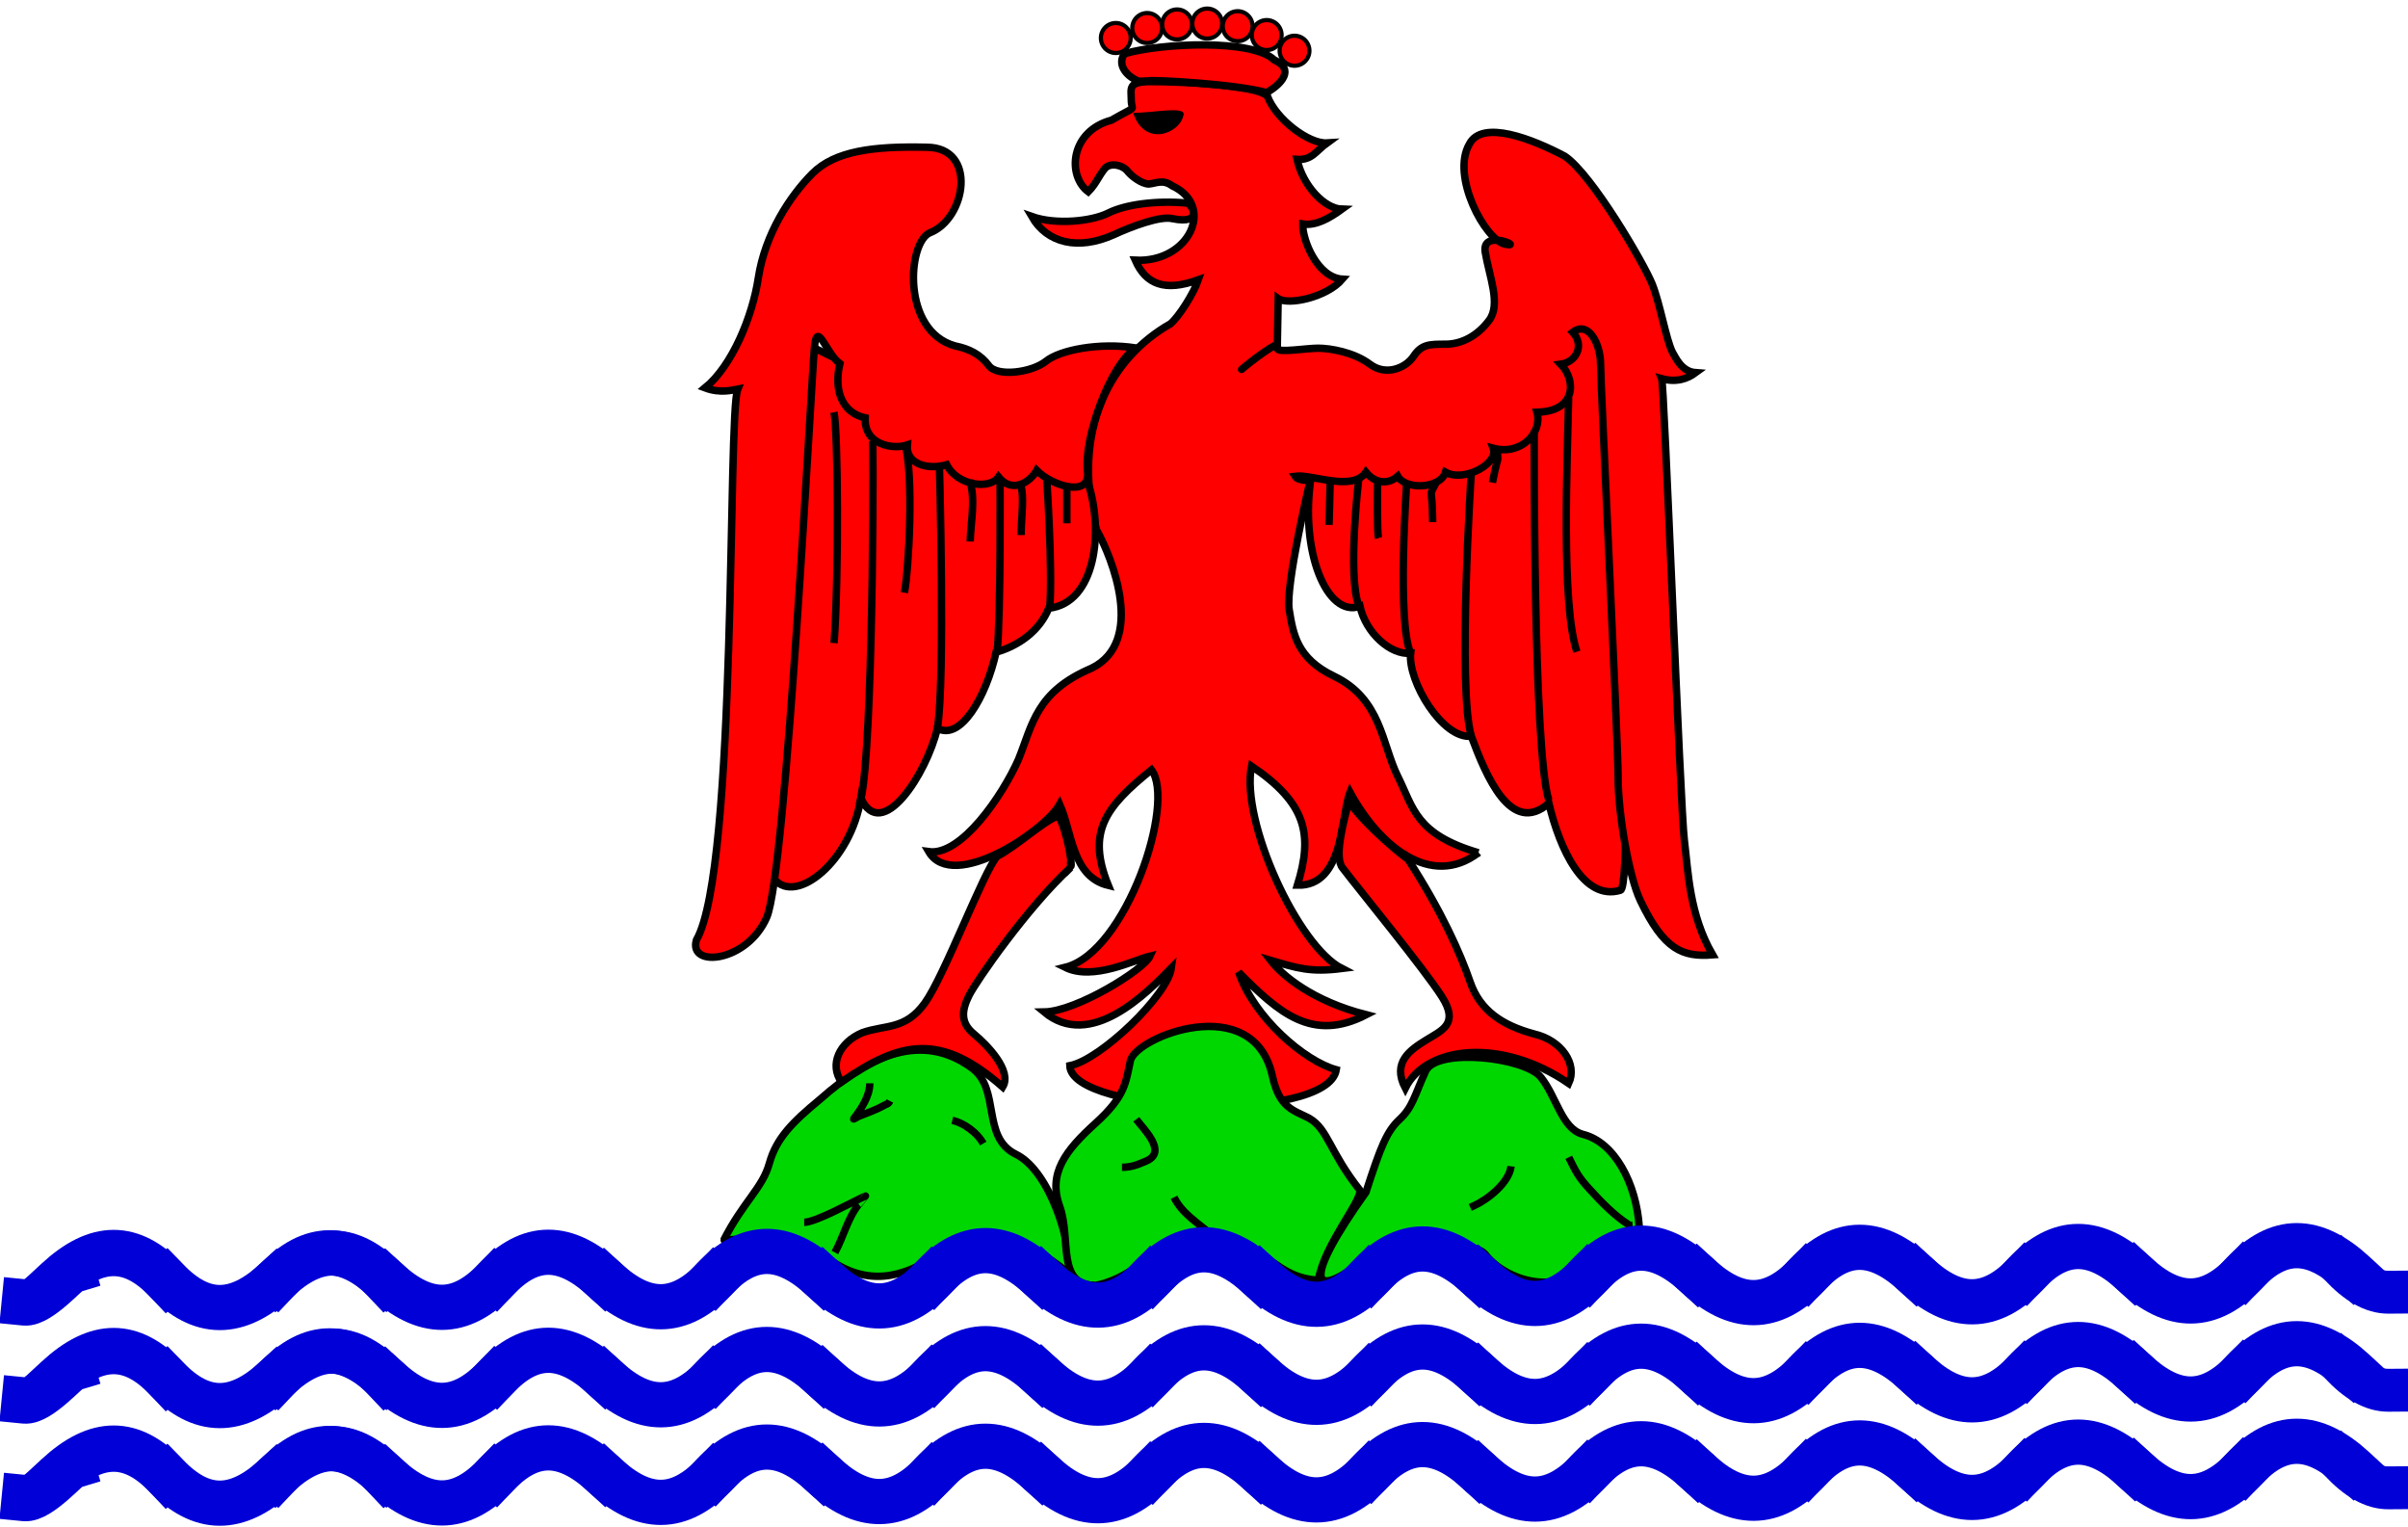 <svg xmlns="http://www.w3.org/2000/svg" height="432.28" width="681.8" version="1.0"><path style="fill:#fff;fill-opacity:1;stroke:none;stroke-width:30;stroke-miterlimit:4;stroke-dasharray:none;stroke-opacity:1" d="M0 0h681.8v432.28H0z"/><path d="M204.892 351.103c5.63-11.04 10.979-14.722 12.95-21.799 1.97-7.078 6.474-11.608 14.356-18.119 14.075-12.457 28.907-19.234 43.07-8.776 8.076 5.962 2.534 19.534 12.387 24.347 9.852 4.813 16.046 26.046 14.92 33.69-12.668-10.475-25.054-14.155-37.44-5.096-9.572 6.511-19.706 8.776-30.403 1.132s-30.121-5.379-29.84-5.379z" style="font-size:12px;fill:#00d700;fill-rule:evenodd;stroke:#000;stroke-width:2.104"/><path d="M371.262 134.808c-3.378 21.234 4.504 40.202 13.794 36.805 1.689 7.644 8.726 13.872 14.356 13.306-.844 7.927 9.009 24.347 17.172 23.498 4.223 11.324 11.26 28.31 21.957 18.968 3.097 13.023 9.853 27.745 20.269 24.63 4.786-1.415-3.378-171.28-2.534-168.45l-85.014 51.244z" style="font-size:12px;fill:red;fill-rule:evenodd;stroke:#000;stroke-width:2.104"/><path d="M418.603 241.395c-17.811-5.262-18.346-12.594-22.85-21.654-4.504-9.06-4.639-21.919-18.017-28.31-10.61-5.07-11.59-12.057-12.716-18.852-1.126-6.794 5.96-36.638 5.96-36.638s-3.366.332-4.3-1.132c4.642-.664 16.288 4.472 20.065-1.133 2.581 3.203 6.358 3.535 9.008 1.133 2.252 4.003 12.125 3.534 13.512-1.133 5.369 2.94 15.173-2.528 13.512-6.795 7.894 2.14 14.047-4.392 12.387-10.191 11.078-.195 11.203-8.991 6.756-13.59 4.31-.594 6.836-5.261 3.378-9.06 4.504-3.396 7.882 3.398 7.882 9.06 0 5.663 4.97 106.85 4.97 117.041 0 10.193 3.061 28.015 6.29 34.774 6.7 14.025 11.988 16.049 20.473 15.385-6.643-11.473-6.892-23.45-8.018-32.509-1.127-9.059-5.77-130.596-6.415-130.573l-.008-.021c4.26 1.153 7.337-.006 9.633-1.703-4.095-.295-5.773-4.508-6.596-5.834-1.797-3.616-3.439-13.546-5.691-19.208-2.252-5.662-17.036-31.067-24.773-36.238-9.007-4.77-23.404-10.53-27.024-3.397-5.26 9.043 4.504 27.178 10.134 28.31 5.63 1.133-6.756-4.53-5.63 2.265 1.126 6.795 4.504 14.722 1.126 19.252-3.378 4.53-7.882 6.794-12.386 6.794s-6.756 0-9.008 3.397c-2.252 3.398-7.882 5.663-12.387 2.265-4.503-3.397-11.26-4.53-14.638-4.53s-11.192 1.34-11.59.138l.262-14.184c2.856 1.975 13.766-.35 18.174-5.497-7.169-.474-11.367-11.225-11.23-15.622 3.8.63 7.785-1.796 11.1-4.194-4.947-.152-11.02-6.56-12.713-14.081 4.254.263 5.359-2.4 8.497-4.668-5.181.328-14.505-6.782-16.876-13.24-3.378-3.398-26.16-4.124-32.917-4.124-6.756 0-5.63 1.865-5.63 5.262 0 3.397 2.252 1.132-5.63 5.662-11.664 3.128-12.59 15.71-6.557 20.252 2.252-2.265 2.892-4.4 4.766-6.657 1.589-1.694 5.115-.9 6.475.977 1.15 1.387 3.893 3.45 5.89 3.5 2.035-.154 3.968-1.452 6.652.516 12.33 5.668 4.846 21.842-10.47 21.047 2.998 6.812 8.309 9.011 17.866 5.545-1.336 3.872-5.436 10.356-7.874 12.448-16.898 9.558-28.281 29.934-20.99 58.28 4.504 7.927 13.94 31.75-1.388 39.235-15.696 6.67-16.697 15.923-20.666 25.783-4.582 10.345-16.26 27.42-25.416 26.139 6.87 11.674 33.036-6.018 37.074-13.419 3.64 8.214 3.491 20.498 13.774 22.98-6.132-15.041-.988-22.083 12.21-32.73 6.96 9.197-7.106 51.633-24.426 55.917 7.974 3.935 19.742-2.205 24.041-3.2-1.673 3.809-20.873 15.697-30.018 15.834 13.149 10.948 29.089-5.35 36.05-12.477-1.001 7.688-20.07 26.02-28.772 27.69.455 13.682 72.92 16.416 75.457 1.145-9.008-2.46-23.277-14.765-27.645-27.597 11.4 11.498 20.871 19.893 36.125 12.022-15.186-3.866-23.804-11.123-27.117-15.419 7.58 2.23 11.21 3.466 20.218 2.333-12.49-6.337-28.717-41.704-25.586-57.303 15.625 10.58 17.407 19.415 12.996 33.718 13.287.341 12.3-19.779 14.893-26.31 8.167 15.089 22.895 27.396 36.362 17.124z" style="font-size:12px;fill:red;fill-rule:evenodd;stroke:#000;stroke-width:2.104"/><path d="M336.125 57.486c-8.758-.8-17.517.4-22.294 2.803-4.777 2.402-14.93 3.403-21.697 1 4.38 7.608 13.138 9.61 23.09 5.206 5.468-2.53 13.337-5.405 16.72-4.605 8.958 1.802 5.575-4.003 4.181-4.404zM307.923 136.224c4.786 14.155 2.252 34.54-10.979 35.955-2.533 6.228-8.163 10.475-14.92 12.457-2.815 12.74-10.134 25.196-16.608 21.516-3.097 13.023-15.764 32.557-21.676 19.817-2.815 17.836-18.298 30.293-24.491 22.932-5.067-5.945 6.193-152.878 6.193-152.878l82.481 40.201z" style="font-size:12px;fill:red;fill-rule:evenodd;stroke:#000;stroke-width:2.104"/><path d="M321.588 98.49c-10.351-1.6-21.458.567-25.439 3.77-3.98 3.203-13.769 4.473-16.157 1.27-2.389-3.203-5.574-4.805-9.555-5.606-15.241-4.198-13.495-29.305-7.166-32.03 10.257-3.955 13.55-24.134-.845-24.208-15.13-.361-26.041 1.035-32.411 7.441-6.37 6.406-13.417 17.133-15.313 29.58-1.667 10.937-7.423 24.863-15.08 31.091 4.408 1.644 7.847.592 9.273.332-2.952 6.956-.031 135.771-11.71 155.952-2.389 8.008 14.332 6.406 19.905-6.406 5.574-12.812 12.74-154.545 13.536-161.752.796-7.206 3.273 2.128 7.166 5-2.019 8.816 1.584 14.187 7.166 15.36-.33 7.683 7.914 9.042 11.943 7.667-.474 5.136 5.292 7.215 11.147 5.605 3.04 6.034 12.282 7.07 14.662 3.486 4.07 4.91 9.137 1.181 10.817-1.885 4.214 4.296 14.842 7.678 14.429.842-1.362-9.93 6.546-30.979 13.632-35.508z" style="font-size:12px;fill:red;fill-rule:evenodd;stroke:#000;stroke-width:2.104"/><path d="M247.118 124.9c.281 16.986-.281 96.257-3.94 103.051M265.416 206.152c2.252-13.306.563-74.74.563-74.74M282.306 184.919c1.126-11.325.845-49.544.845-49.544M297.226 171.896c.844-10.475-.844-36.238-.844-36.238M384.774 171.613c-3.378-8.777 0-36.521 0-36.521M399.412 184.919c-3.94-8.777-1.126-48.129-1.126-48.129M416.584 208.417c-3.941-13.59 0-74.74 0-74.74M438.541 226.535c-4.503-13.872-4.14-104.728-4.14-104.728" style="font-size:12px;fill:red;fill-rule:evenodd;stroke:#000;stroke-width:2.104"/><path d="M246.273 306.655c0 3.642-2.422 7.226-4.53 9.99-.338.444 1.006-.484 1.522-.694 2.307-.94 4.644-1.688 6.898-2.968.945-.537 1.297-.35 1.806-1.326" style="font-size:12px;fill:none;fill-rule:evenodd;stroke:#000;stroke-width:2.104"/><path d="M269.638 317.13c3.525.887 6.935 3.419 8.772 6.566M236.165 182.039c1.388-19.546 1.109-59.965-.038-65.345M444.149 112.573c-.348 17.102-2.184 58.646 2.327 71.909M398.584 243.118c9.717 15.008 14.923 26.875 17.7 34.902 2.776 8.028 9.023 12.216 18.046 14.66 7.865 1.825 12.37 8.569 9.827 14.01-18.685-12.862-40.227-10.823-46.267 1.346-3.818-7.329 1.388-10.819 5.9-13.611 4.511-2.793 9.37-4.538 4.511-12.216-4.858-7.679-23.595-30.517-28.107-36.45-2.618-2.984.307-13.365 1.695-18.95 4.538 6.921 16.695 16.658 16.695 16.31zM303.146 245.561c-12.147 11.169-26.723 32.11-28.805 36.299-2.083 4.188-2.43 7.678 1.388 10.82 3.817 3.14 10.94 10.494 8.169 15.02-17.269-15.196-28.645-13.275-45.65-1.408-3.47-4.887-.695-11.17 5.9-13.961 6.559-2.31 12.146-.699 17.699-8.377 5.553-7.679 16.658-37.346 20.476-41.534 5.9-3.141 12.84-9.773 17.352-11.518 2.43 4.189 4.165 14.659 3.47 14.31v.349zM322.437 23.011c-4.326-1.804-5.994-5.32-3.978-7.832 10.647-3.022 36.05-4.162 42.297 1.771 5.866 2.614 2.226 6.802-2.134 9.27-8.676-2.443-32.224-3.686-33.265-3.337l-2.92.128z" style="font-size:12px;fill:red;fill-rule:evenodd;stroke:#000;stroke-width:2.104"/><path d="M152.702 15.379a2.233 2.233 0 1 1-4.467 0 2.233 2.233 0 1 1 4.467 0z" style="fill:red;fill-opacity:1;fill-rule:evenodd;stroke:#000;stroke-width:.625;stroke-linecap:butt;stroke-linejoin:miter;stroke-dasharray:none;stroke-opacity:1" transform="matrix(1.888 0 0 1.899 31.84 -18.446)"/><path d="M152.702 15.379a2.233 2.233 0 1 1-4.467 0 2.233 2.233 0 1 1 4.467 0z" style="fill:red;fill-opacity:1;fill-rule:evenodd;stroke:#000;stroke-width:.625;stroke-linecap:butt;stroke-linejoin:miter;stroke-dasharray:none;stroke-opacity:1" transform="matrix(1.888 0 0 1.899 82.449 -14.841)"/><path d="M152.702 15.379a2.233 2.233 0 1 1-4.467 0 2.233 2.233 0 1 1 4.467 0z" style="fill:red;fill-opacity:1;fill-rule:evenodd;stroke:#000;stroke-width:.625;stroke-linecap:butt;stroke-linejoin:miter;stroke-dasharray:none;stroke-opacity:1" transform="matrix(1.888 0 0 1.899 74.571 -19.274)"/><path d="M152.702 15.379a2.233 2.233 0 1 1-4.467 0 2.233 2.233 0 1 1 4.467 0z" style="fill:red;fill-opacity:1;fill-rule:evenodd;stroke:#000;stroke-width:.625;stroke-linecap:butt;stroke-linejoin:miter;stroke-dasharray:none;stroke-opacity:1" transform="matrix(1.888 0 0 1.899 66.346 -21.787)"/><path d="M152.702 15.379a2.233 2.233 0 1 1-4.467 0 2.233 2.233 0 1 1 4.467 0z" style="fill:red;fill-opacity:1;fill-rule:evenodd;stroke:#000;stroke-width:.625;stroke-linecap:butt;stroke-linejoin:miter;stroke-dasharray:none;stroke-opacity:1" transform="matrix(1.888 0 0 1.899 57.73 -22.53)"/><path d="M152.702 15.379a2.233 2.233 0 1 1-4.467 0 2.233 2.233 0 1 1 4.467 0z" style="fill:red;fill-opacity:1;fill-rule:evenodd;stroke:#000;stroke-width:.625;stroke-linecap:butt;stroke-linejoin:miter;stroke-dasharray:none;stroke-opacity:1" transform="matrix(1.888 0 0 1.899 49.193 -22.282)"/><path d="M152.702 15.379a2.233 2.233 0 1 1-4.467 0 2.233 2.233 0 1 1 4.467 0z" style="fill:red;fill-opacity:1;fill-rule:evenodd;stroke:#000;stroke-width:.625;stroke-linecap:butt;stroke-linejoin:miter;stroke-dasharray:none;stroke-opacity:1" transform="matrix(1.888 0 0 1.899 40.725 -21.274)"/><path d="M320.845 31.958c3.124 9.773 13.188 5.933 14.23.698 1.04-2.792-8.677-.698-14.23-.698z" style="fill:#000;fill-opacity:1;fill-rule:evenodd;stroke:none;stroke-width:1pt;stroke-linecap:butt;stroke-linejoin:miter;stroke-opacity:1"/><path d="M323.687 357.049c5.912-7.078 23.647-9.91 31.529-3.681 7.882 6.228 11.26 8.493 18.016 9.06 1.97-10.476 12.105-22.083 11.824-25.48-8.727-11.041-9.009-17.27-14.357-20.384-4.3-2.276-8.427-2.737-10.416-11.89-5.33-24.537-39.129-11.042-40.255-4.247-1.321 6.111-1.408 9.909-9.853 17.553s-13.512 14.155-10.134 23.498c3.378 9.342-1.126 22.648 10.416 22.365 7.882-1.698 13.23-6.794 13.23-6.794z" style="font-size:12px;fill:#00d700;fill-rule:evenodd;stroke:#000;stroke-width:2.104"/><path d="M464.159 347.423c-.845-12.457-7.026-24.144-16.047-26.33-5.932-1.675-7.319-10.474-11.822-16.137-4.505-5.662-29.558-8.493-32.655-1.698-3.097 6.794-3.66 10.192-7.32 13.59-3.659 3.397-5.348 7.643-9.57 20.666-18.017 25.197-15.887 31.379 0 18.685 4.663-3.726 29.276-6.228 33.78-1.132 5.912 7.644 20.268 11.324 26.462 3.68 3.941-3.68 12.105-6.795 17.172-11.324z" style="font-size:12px;fill:#00d700;fill-rule:evenodd;stroke:#000;stroke-width:2.104"/><path d="M427.844 330.153c-.555 4.64-6.565 9.393-10.535 11.178-.34.154-.687.294-1.03.441M444.172 327.605c1.961 3.945 2.636 5.483 5.833 8.962 3.33 3.624 7.001 7.503 11.142 10.114.4.252.637.21 1.107.173M321.717 316.847c2.14 2.87 8.885 9.236 2.832 11.808-2.448 1.04-4.176 1.773-6.88 1.781M332.414 338.93c2.255 4.535 6.466 7.032 10.167 10.207M227.694 346.007c3.333 0 13.878-5.899 17.357-7.445.007-.003-.47.588-1.734 2.143-3.374 4.154-4.403 9.274-6.925 13.849" style="font-size:12px;fill:none;fill-rule:evenodd;stroke:#000;stroke-width:2.104"/><g style="stroke:#0000d7;stroke-opacity:1"><g style="font-size:12px;stroke:#0000d7;stroke-width:7.75;stroke-linecap:square;stroke-opacity:1"><path d="M36.471 198.048c5.742-6.328 11.445-6.289 17.93-.039" style="font-size:12px;fill:none;fill-rule:evenodd;stroke:#0000d7;stroke-width:7.75;stroke-linecap:square;stroke-linejoin:miter;stroke-dasharray:none;stroke-opacity:1" transform="matrix(1.724 0 0 1.651 15.461 63.248)"/><path d="M72.428 197.927c-5.781 6.25-11.562 6.328-18.047.078" style="font-size:12px;fill:none;fill-rule:evenodd;stroke:#0000d7;stroke-width:7.75;stroke-linecap:square;stroke-linejoin:miter;stroke-dasharray:none;stroke-opacity:1" transform="matrix(1.724 0 0 1.651 15.461 63.248)"/></g><g style="font-size:12px;stroke:#0000d7;stroke-width:7.75;stroke-linecap:square;stroke-opacity:1"><path d="M36.471 198.048c5.742-6.328 11.445-6.289 17.93-.039" style="font-size:12px;fill:none;fill-rule:evenodd;stroke:#0000d7;stroke-width:7.75;stroke-linecap:square;stroke-linejoin:miter;stroke-dasharray:none;stroke-opacity:1" transform="matrix(1.724 0 0 1.651 77.41 63.083)"/><path d="M72.428 197.927c-5.781 6.25-11.562 6.328-18.047.078" style="font-size:12px;fill:none;fill-rule:evenodd;stroke:#0000d7;stroke-width:7.75;stroke-linecap:square;stroke-linejoin:miter;stroke-dasharray:none;stroke-opacity:1" transform="matrix(1.724 0 0 1.651 77.41 63.083)"/></g><g style="font-size:12px;stroke:#0000d7;stroke-width:7.75;stroke-linecap:square;stroke-opacity:1"><path d="M36.471 198.048c5.742-6.328 11.445-6.289 17.93-.039" style="font-size:12px;fill:none;fill-rule:evenodd;stroke:#0000d7;stroke-width:7.75;stroke-linecap:square;stroke-linejoin:miter;stroke-dasharray:none;stroke-opacity:1" transform="matrix(1.724 0 0 1.651 139.29 62.85)"/><path d="M72.428 197.927c-5.781 6.25-11.562 6.328-18.047.078" style="font-size:12px;fill:none;fill-rule:evenodd;stroke:#0000d7;stroke-width:7.75;stroke-linecap:square;stroke-linejoin:miter;stroke-dasharray:none;stroke-opacity:1" transform="matrix(1.724 0 0 1.651 139.29 62.85)"/></g><g style="font-size:12px;stroke:#0000d7;stroke-width:7.75;stroke-linecap:square;stroke-opacity:1"><path d="M36.471 198.048c5.742-6.328 11.445-6.289 17.93-.039" style="font-size:12px;fill:none;fill-rule:evenodd;stroke:#0000d7;stroke-width:7.75;stroke-linecap:square;stroke-linejoin:miter;stroke-dasharray:none;stroke-opacity:1" transform="matrix(1.724 0 0 1.651 201.173 62.617)"/><path d="M72.428 197.927c-5.781 6.25-11.562 6.328-18.047.078" style="font-size:12px;fill:none;fill-rule:evenodd;stroke:#0000d7;stroke-width:7.75;stroke-linecap:square;stroke-linejoin:miter;stroke-dasharray:none;stroke-opacity:1" transform="matrix(1.724 0 0 1.651 201.173 62.617)"/></g><g style="font-size:12px;stroke:#0000d7;stroke-width:7.75;stroke-linecap:square;stroke-opacity:1"><path d="M36.471 198.048c5.742-6.328 11.445-6.289 17.93-.039" style="font-size:12px;fill:none;fill-rule:evenodd;stroke:#0000d7;stroke-width:7.75;stroke-linecap:square;stroke-linejoin:miter;stroke-dasharray:none;stroke-opacity:1" transform="matrix(1.724 0 0 1.651 263.054 62.384)"/><path d="M72.428 197.927c-5.781 6.25-11.562 6.328-18.047.078" style="font-size:12px;fill:none;fill-rule:evenodd;stroke:#0000d7;stroke-width:7.75;stroke-linecap:square;stroke-linejoin:miter;stroke-dasharray:none;stroke-opacity:1" transform="matrix(1.724 0 0 1.651 263.054 62.384)"/></g><g style="font-size:12px;stroke:#0000d7;stroke-width:7.75;stroke-linecap:square;stroke-opacity:1"><path d="M36.471 198.048c5.742-6.328 11.445-6.289 17.93-.039" style="font-size:12px;fill:none;fill-rule:evenodd;stroke:#0000d7;stroke-width:7.75;stroke-linecap:square;stroke-linejoin:miter;stroke-dasharray:none;stroke-opacity:1" transform="matrix(1.724 0 0 1.651 324.936 62.15)"/><path d="M72.428 197.927c-5.781 6.25-11.562 6.328-18.047.078" style="font-size:12px;fill:none;fill-rule:evenodd;stroke:#0000d7;stroke-width:7.75;stroke-linecap:square;stroke-linejoin:miter;stroke-dasharray:none;stroke-opacity:1" transform="matrix(1.724 0 0 1.651 324.936 62.15)"/></g><g style="font-size:12px;stroke:#0000d7;stroke-width:7.75;stroke-linecap:square;stroke-opacity:1"><path d="M36.471 198.048c5.742-6.328 11.445-6.289 17.93-.039" style="font-size:12px;fill:none;fill-rule:evenodd;stroke:#0000d7;stroke-width:7.75;stroke-linecap:square;stroke-linejoin:miter;stroke-dasharray:none;stroke-opacity:1" transform="matrix(1.724 0 0 1.651 386.818 61.918)"/><path d="M72.428 197.927c-5.781 6.25-11.562 6.328-18.047.078" style="font-size:12px;fill:none;fill-rule:evenodd;stroke:#0000d7;stroke-width:7.75;stroke-linecap:square;stroke-linejoin:miter;stroke-dasharray:none;stroke-opacity:1" transform="matrix(1.724 0 0 1.651 386.818 61.918)"/></g><g style="font-size:12px;stroke:#0000d7;stroke-width:7.75;stroke-linecap:square;stroke-opacity:1"><path d="M36.471 198.048c5.742-6.328 11.445-6.289 17.93-.039" style="font-size:12px;fill:none;fill-rule:evenodd;stroke:#0000d7;stroke-width:7.75;stroke-linecap:square;stroke-linejoin:miter;stroke-dasharray:none;stroke-opacity:1" transform="matrix(1.724 0 0 1.651 448.7 61.685)"/><path d="M72.428 197.927c-5.781 6.25-11.562 6.328-18.047.078" style="font-size:12px;fill:none;fill-rule:evenodd;stroke:#0000d7;stroke-width:7.75;stroke-linecap:square;stroke-linejoin:miter;stroke-dasharray:none;stroke-opacity:1" transform="matrix(1.724 0 0 1.651 448.7 61.685)"/></g><g style="font-size:12px;stroke:#0000d7;stroke-width:7.75;stroke-linecap:square;stroke-opacity:1"><path d="M36.471 198.048c5.742-6.328 11.445-6.289 17.93-.039" style="font-size:12px;fill:none;fill-rule:evenodd;stroke:#0000d7;stroke-width:7.75;stroke-linecap:square;stroke-linejoin:miter;stroke-dasharray:none;stroke-opacity:1" transform="matrix(1.724 0 0 1.651 510.581 61.451)"/><path d="M72.428 197.927c-5.781 6.25-11.562 6.328-18.047.078" style="font-size:12px;fill:none;fill-rule:evenodd;stroke:#0000d7;stroke-width:7.75;stroke-linecap:square;stroke-linejoin:miter;stroke-dasharray:none;stroke-opacity:1" transform="matrix(1.724 0 0 1.651 510.581 61.451)"/></g><path d="M36.471 198.048c5.742-6.328 11.445-6.289 17.93-.039" style="font-size:12px;fill:none;fill-rule:evenodd;stroke:#0000d7;stroke-width:7.75;stroke-linecap:square;stroke-opacity:1" transform="matrix(1.724 0 0 1.651 572.463 61.218)"/><path d="M322.099 199.426c-2.098.015-4.257-1.192-6.54-3.638" style="font-size:12px;fill:none;fill-rule:evenodd;stroke:#0000d7;stroke-width:5.753;stroke-linecap:square;stroke-opacity:1" transform="matrix(2.098 0 0 2.11 .52 -27.236)"/><g style="font-size:12px;stroke:#0000d7;stroke-width:7.747;stroke-linecap:square;stroke-dasharray:none;stroke-opacity:1"><path d="M36.471 198.048c5.742-6.328 11.445-6.289 17.93-.039" style="font-size:12px;fill:none;fill-rule:evenodd;stroke:#0000d7;stroke-width:7.747;stroke-linecap:square;stroke-linejoin:miter;stroke-dasharray:none;stroke-opacity:1" transform="matrix(-1.724 0 0 1.651 171.916 63.31)"/><path d="M72.428 197.927c-5.781 6.25-11.562 6.328-18.047.078" style="font-size:12px;fill:none;fill-rule:evenodd;stroke:#0000d7;stroke-width:7.747;stroke-linecap:square;stroke-linejoin:miter;stroke-dasharray:none;stroke-opacity:1" transform="matrix(-1.724 0 0 1.651 171.916 63.31)"/></g><path d="M22.234 197.874c-4.72-4.952-9.406-4.922-14.736-.03" style="font-size:12px;fill:none;fill-rule:evenodd;stroke:#0000d7;stroke-width:6.213;stroke-linecap:square;stroke-dasharray:none;stroke-opacity:1" transform="matrix(2.098 0 0 2.11 .52 -27.236)"/><path d="M3.078 200.8c1.989.196 5.773-4.152 6.358-4.328" style="font-size:12px;fill:none;fill-rule:evenodd;stroke:#0000d7;stroke-width:6.213;stroke-linecap:square;stroke-dasharray:none;stroke-opacity:1" transform="matrix(2.098 0 0 2.11 .52 -27.236)"/></g><g style="stroke:#0000d7;stroke-opacity:1"><g style="font-size:12px;stroke:#0000d7;stroke-width:7.75;stroke-linecap:square;stroke-opacity:1"><path d="M36.471 198.048c5.742-6.328 11.445-6.289 17.93-.039" style="font-size:12px;fill:none;fill-rule:evenodd;stroke:#0000d7;stroke-width:7.75;stroke-linecap:square;stroke-linejoin:miter;stroke-dasharray:none;stroke-opacity:1" transform="matrix(1.724 0 0 1.651 15.461 90.87)"/><path d="M72.428 197.927c-5.781 6.25-11.562 6.328-18.047.078" style="font-size:12px;fill:none;fill-rule:evenodd;stroke:#0000d7;stroke-width:7.75;stroke-linecap:square;stroke-linejoin:miter;stroke-dasharray:none;stroke-opacity:1" transform="matrix(1.724 0 0 1.651 15.461 90.87)"/></g><g style="font-size:12px;stroke:#0000d7;stroke-width:7.75;stroke-linecap:square;stroke-opacity:1"><path d="M36.471 198.048c5.742-6.328 11.445-6.289 17.93-.039" style="font-size:12px;fill:none;fill-rule:evenodd;stroke:#0000d7;stroke-width:7.75;stroke-linecap:square;stroke-linejoin:miter;stroke-dasharray:none;stroke-opacity:1" transform="matrix(1.724 0 0 1.651 77.41 90.706)"/><path d="M72.428 197.927c-5.781 6.25-11.562 6.328-18.047.078" style="font-size:12px;fill:none;fill-rule:evenodd;stroke:#0000d7;stroke-width:7.75;stroke-linecap:square;stroke-linejoin:miter;stroke-dasharray:none;stroke-opacity:1" transform="matrix(1.724 0 0 1.651 77.41 90.706)"/></g><g style="font-size:12px;stroke:#0000d7;stroke-width:7.75;stroke-linecap:square;stroke-opacity:1"><path d="M36.471 198.048c5.742-6.328 11.445-6.289 17.93-.039" style="font-size:12px;fill:none;fill-rule:evenodd;stroke:#0000d7;stroke-width:7.75;stroke-linecap:square;stroke-linejoin:miter;stroke-dasharray:none;stroke-opacity:1" transform="matrix(1.724 0 0 1.651 139.29 90.473)"/><path d="M72.428 197.927c-5.781 6.25-11.562 6.328-18.047.078" style="font-size:12px;fill:none;fill-rule:evenodd;stroke:#0000d7;stroke-width:7.75;stroke-linecap:square;stroke-linejoin:miter;stroke-dasharray:none;stroke-opacity:1" transform="matrix(1.724 0 0 1.651 139.29 90.473)"/></g><g style="font-size:12px;stroke:#0000d7;stroke-width:7.75;stroke-linecap:square;stroke-opacity:1"><path d="M36.471 198.048c5.742-6.328 11.445-6.289 17.93-.039" style="font-size:12px;fill:none;fill-rule:evenodd;stroke:#0000d7;stroke-width:7.75;stroke-linecap:square;stroke-linejoin:miter;stroke-dasharray:none;stroke-opacity:1" transform="matrix(1.724 0 0 1.651 201.173 90.24)"/><path d="M72.428 197.927c-5.781 6.25-11.562 6.328-18.047.078" style="font-size:12px;fill:none;fill-rule:evenodd;stroke:#0000d7;stroke-width:7.75;stroke-linecap:square;stroke-linejoin:miter;stroke-dasharray:none;stroke-opacity:1" transform="matrix(1.724 0 0 1.651 201.173 90.24)"/></g><g style="font-size:12px;stroke:#0000d7;stroke-width:7.75;stroke-linecap:square;stroke-opacity:1"><path d="M36.471 198.048c5.742-6.328 11.445-6.289 17.93-.039" style="font-size:12px;fill:none;fill-rule:evenodd;stroke:#0000d7;stroke-width:7.75;stroke-linecap:square;stroke-linejoin:miter;stroke-dasharray:none;stroke-opacity:1" transform="matrix(1.724 0 0 1.651 263.054 90.007)"/><path d="M72.428 197.927c-5.781 6.25-11.562 6.328-18.047.078" style="font-size:12px;fill:none;fill-rule:evenodd;stroke:#0000d7;stroke-width:7.75;stroke-linecap:square;stroke-linejoin:miter;stroke-dasharray:none;stroke-opacity:1" transform="matrix(1.724 0 0 1.651 263.054 90.007)"/></g><g style="font-size:12px;stroke:#0000d7;stroke-width:7.75;stroke-linecap:square;stroke-opacity:1"><path d="M36.471 198.048c5.742-6.328 11.445-6.289 17.93-.039" style="font-size:12px;fill:none;fill-rule:evenodd;stroke:#0000d7;stroke-width:7.75;stroke-linecap:square;stroke-linejoin:miter;stroke-dasharray:none;stroke-opacity:1" transform="matrix(1.724 0 0 1.651 324.936 89.773)"/><path d="M72.428 197.927c-5.781 6.25-11.562 6.328-18.047.078" style="font-size:12px;fill:none;fill-rule:evenodd;stroke:#0000d7;stroke-width:7.75;stroke-linecap:square;stroke-linejoin:miter;stroke-dasharray:none;stroke-opacity:1" transform="matrix(1.724 0 0 1.651 324.936 89.773)"/></g><g style="font-size:12px;stroke:#0000d7;stroke-width:7.75;stroke-linecap:square;stroke-opacity:1"><path d="M36.471 198.048c5.742-6.328 11.445-6.289 17.93-.039" style="font-size:12px;fill:none;fill-rule:evenodd;stroke:#0000d7;stroke-width:7.75;stroke-linecap:square;stroke-linejoin:miter;stroke-dasharray:none;stroke-opacity:1" transform="matrix(1.724 0 0 1.651 386.818 89.54)"/><path d="M72.428 197.927c-5.781 6.25-11.562 6.328-18.047.078" style="font-size:12px;fill:none;fill-rule:evenodd;stroke:#0000d7;stroke-width:7.75;stroke-linecap:square;stroke-linejoin:miter;stroke-dasharray:none;stroke-opacity:1" transform="matrix(1.724 0 0 1.651 386.818 89.54)"/></g><g style="font-size:12px;stroke:#0000d7;stroke-width:7.75;stroke-linecap:square;stroke-opacity:1"><path d="M36.471 198.048c5.742-6.328 11.445-6.289 17.93-.039" style="font-size:12px;fill:none;fill-rule:evenodd;stroke:#0000d7;stroke-width:7.75;stroke-linecap:square;stroke-linejoin:miter;stroke-dasharray:none;stroke-opacity:1" transform="matrix(1.724 0 0 1.651 448.7 89.307)"/><path d="M72.428 197.927c-5.781 6.25-11.562 6.328-18.047.078" style="font-size:12px;fill:none;fill-rule:evenodd;stroke:#0000d7;stroke-width:7.75;stroke-linecap:square;stroke-linejoin:miter;stroke-dasharray:none;stroke-opacity:1" transform="matrix(1.724 0 0 1.651 448.7 89.307)"/></g><g style="font-size:12px;stroke:#0000d7;stroke-width:7.75;stroke-linecap:square;stroke-opacity:1"><path d="M36.471 198.048c5.742-6.328 11.445-6.289 17.93-.039" style="font-size:12px;fill:none;fill-rule:evenodd;stroke:#0000d7;stroke-width:7.75;stroke-linecap:square;stroke-linejoin:miter;stroke-dasharray:none;stroke-opacity:1" transform="matrix(1.724 0 0 1.651 510.581 89.074)"/><path d="M72.428 197.927c-5.781 6.25-11.562 6.328-18.047.078" style="font-size:12px;fill:none;fill-rule:evenodd;stroke:#0000d7;stroke-width:7.75;stroke-linecap:square;stroke-linejoin:miter;stroke-dasharray:none;stroke-opacity:1" transform="matrix(1.724 0 0 1.651 510.581 89.074)"/></g><path d="M36.471 198.048c5.742-6.328 11.445-6.289 17.93-.039" style="font-size:12px;fill:none;fill-rule:evenodd;stroke:#0000d7;stroke-width:7.75;stroke-linecap:square;stroke-opacity:1" transform="matrix(1.724 0 0 1.651 572.463 88.84)"/><path d="M322.099 199.426c-2.098.015-4.257-1.192-6.54-3.638" style="font-size:12px;fill:none;fill-rule:evenodd;stroke:#0000d7;stroke-width:5.753;stroke-linecap:square;stroke-opacity:1" transform="matrix(2.098 0 0 2.11 .52 .386)"/><g style="font-size:12px;stroke:#0000d7;stroke-width:7.747;stroke-linecap:square;stroke-dasharray:none;stroke-opacity:1"><path d="M36.471 198.048c5.742-6.328 11.445-6.289 17.93-.039" style="font-size:12px;fill:none;fill-rule:evenodd;stroke:#0000d7;stroke-width:7.747;stroke-linecap:square;stroke-linejoin:miter;stroke-dasharray:none;stroke-opacity:1" transform="matrix(-1.724 0 0 1.651 171.916 90.932)"/><path d="M72.428 197.927c-5.781 6.25-11.562 6.328-18.047.078" style="font-size:12px;fill:none;fill-rule:evenodd;stroke:#0000d7;stroke-width:7.747;stroke-linecap:square;stroke-linejoin:miter;stroke-dasharray:none;stroke-opacity:1" transform="matrix(-1.724 0 0 1.651 171.916 90.932)"/></g><path d="M22.234 197.874c-4.72-4.952-9.406-4.922-14.736-.03" style="font-size:12px;fill:none;fill-rule:evenodd;stroke:#0000d7;stroke-width:6.213;stroke-linecap:square;stroke-dasharray:none;stroke-opacity:1" transform="matrix(2.098 0 0 2.11 .52 .386)"/><path d="M3.078 200.8c1.989.196 5.773-4.152 6.358-4.328" style="font-size:12px;fill:none;fill-rule:evenodd;stroke:#0000d7;stroke-width:6.213;stroke-linecap:square;stroke-dasharray:none;stroke-opacity:1" transform="matrix(2.098 0 0 2.11 .52 .386)"/></g><g style="stroke:#0000d7;stroke-opacity:1"><g style="font-size:12px;stroke:#0000d7;stroke-width:7.75;stroke-linecap:square;stroke-opacity:1"><path d="M36.471 198.048c5.742-6.328 11.445-6.289 17.93-.039" style="font-size:12px;fill:none;fill-rule:evenodd;stroke:#0000d7;stroke-width:7.75;stroke-linecap:square;stroke-linejoin:miter;stroke-dasharray:none;stroke-opacity:1" transform="matrix(1.724 0 0 1.651 15.461 35.492)"/><path d="M72.428 197.927c-5.781 6.25-11.562 6.328-18.047.078" style="font-size:12px;fill:none;fill-rule:evenodd;stroke:#0000d7;stroke-width:7.75;stroke-linecap:square;stroke-linejoin:miter;stroke-dasharray:none;stroke-opacity:1" transform="matrix(1.724 0 0 1.651 15.461 35.492)"/></g><g style="font-size:12px;stroke:#0000d7;stroke-width:7.75;stroke-linecap:square;stroke-opacity:1"><path d="M36.471 198.048c5.742-6.328 11.445-6.289 17.93-.039" style="font-size:12px;fill:none;fill-rule:evenodd;stroke:#0000d7;stroke-width:7.75;stroke-linecap:square;stroke-linejoin:miter;stroke-dasharray:none;stroke-opacity:1" transform="matrix(1.724 0 0 1.651 77.41 35.328)"/><path d="M72.428 197.927c-5.781 6.25-11.562 6.328-18.047.078" style="font-size:12px;fill:none;fill-rule:evenodd;stroke:#0000d7;stroke-width:7.75;stroke-linecap:square;stroke-linejoin:miter;stroke-dasharray:none;stroke-opacity:1" transform="matrix(1.724 0 0 1.651 77.41 35.328)"/></g><g style="font-size:12px;stroke:#0000d7;stroke-width:7.75;stroke-linecap:square;stroke-opacity:1"><path d="M36.471 198.048c5.742-6.328 11.445-6.289 17.93-.039" style="font-size:12px;fill:none;fill-rule:evenodd;stroke:#0000d7;stroke-width:7.75;stroke-linecap:square;stroke-linejoin:miter;stroke-dasharray:none;stroke-opacity:1" transform="matrix(1.724 0 0 1.651 139.29 35.094)"/><path d="M72.428 197.927c-5.781 6.25-11.562 6.328-18.047.078" style="font-size:12px;fill:none;fill-rule:evenodd;stroke:#0000d7;stroke-width:7.75;stroke-linecap:square;stroke-linejoin:miter;stroke-dasharray:none;stroke-opacity:1" transform="matrix(1.724 0 0 1.651 139.29 35.094)"/></g><g style="font-size:12px;stroke:#0000d7;stroke-width:7.75;stroke-linecap:square;stroke-opacity:1"><path d="M36.471 198.048c5.742-6.328 11.445-6.289 17.93-.039" style="font-size:12px;fill:none;fill-rule:evenodd;stroke:#0000d7;stroke-width:7.75;stroke-linecap:square;stroke-linejoin:miter;stroke-dasharray:none;stroke-opacity:1" transform="matrix(1.724 0 0 1.651 201.173 34.861)"/><path d="M72.428 197.927c-5.781 6.25-11.562 6.328-18.047.078" style="font-size:12px;fill:none;fill-rule:evenodd;stroke:#0000d7;stroke-width:7.75;stroke-linecap:square;stroke-linejoin:miter;stroke-dasharray:none;stroke-opacity:1" transform="matrix(1.724 0 0 1.651 201.173 34.861)"/></g><g style="font-size:12px;stroke:#0000d7;stroke-width:7.75;stroke-linecap:square;stroke-opacity:1"><path d="M36.471 198.048c5.742-6.328 11.445-6.289 17.93-.039" style="font-size:12px;fill:none;fill-rule:evenodd;stroke:#0000d7;stroke-width:7.75;stroke-linecap:square;stroke-linejoin:miter;stroke-dasharray:none;stroke-opacity:1" transform="matrix(1.724 0 0 1.651 263.054 34.628)"/><path d="M72.428 197.927c-5.781 6.25-11.562 6.328-18.047.078" style="font-size:12px;fill:none;fill-rule:evenodd;stroke:#0000d7;stroke-width:7.75;stroke-linecap:square;stroke-linejoin:miter;stroke-dasharray:none;stroke-opacity:1" transform="matrix(1.724 0 0 1.651 263.054 34.628)"/></g><g style="font-size:12px;stroke:#0000d7;stroke-width:7.75;stroke-linecap:square;stroke-opacity:1"><path d="M36.471 198.048c5.742-6.328 11.445-6.289 17.93-.039" style="font-size:12px;fill:none;fill-rule:evenodd;stroke:#0000d7;stroke-width:7.75;stroke-linecap:square;stroke-linejoin:miter;stroke-dasharray:none;stroke-opacity:1" transform="matrix(1.724 0 0 1.651 324.936 34.395)"/><path d="M72.428 197.927c-5.781 6.25-11.562 6.328-18.047.078" style="font-size:12px;fill:none;fill-rule:evenodd;stroke:#0000d7;stroke-width:7.75;stroke-linecap:square;stroke-linejoin:miter;stroke-dasharray:none;stroke-opacity:1" transform="matrix(1.724 0 0 1.651 324.936 34.395)"/></g><g style="font-size:12px;stroke:#0000d7;stroke-width:7.75;stroke-linecap:square;stroke-opacity:1"><path d="M36.471 198.048c5.742-6.328 11.445-6.289 17.93-.039" style="font-size:12px;fill:none;fill-rule:evenodd;stroke:#0000d7;stroke-width:7.75;stroke-linecap:square;stroke-linejoin:miter;stroke-dasharray:none;stroke-opacity:1" transform="matrix(1.724 0 0 1.651 386.818 34.162)"/><path d="M72.428 197.927c-5.781 6.25-11.562 6.328-18.047.078" style="font-size:12px;fill:none;fill-rule:evenodd;stroke:#0000d7;stroke-width:7.75;stroke-linecap:square;stroke-linejoin:miter;stroke-dasharray:none;stroke-opacity:1" transform="matrix(1.724 0 0 1.651 386.818 34.162)"/></g><g style="font-size:12px;stroke:#0000d7;stroke-width:7.75;stroke-linecap:square;stroke-opacity:1"><path d="M36.471 198.048c5.742-6.328 11.445-6.289 17.93-.039" style="font-size:12px;fill:none;fill-rule:evenodd;stroke:#0000d7;stroke-width:7.75;stroke-linecap:square;stroke-linejoin:miter;stroke-dasharray:none;stroke-opacity:1" transform="matrix(1.724 0 0 1.651 448.7 33.929)"/><path d="M72.428 197.927c-5.781 6.25-11.562 6.328-18.047.078" style="font-size:12px;fill:none;fill-rule:evenodd;stroke:#0000d7;stroke-width:7.75;stroke-linecap:square;stroke-linejoin:miter;stroke-dasharray:none;stroke-opacity:1" transform="matrix(1.724 0 0 1.651 448.7 33.929)"/></g><g style="font-size:12px;stroke:#0000d7;stroke-width:7.75;stroke-linecap:square;stroke-opacity:1"><path d="M36.471 198.048c5.742-6.328 11.445-6.289 17.93-.039" style="font-size:12px;fill:none;fill-rule:evenodd;stroke:#0000d7;stroke-width:7.75;stroke-linecap:square;stroke-linejoin:miter;stroke-dasharray:none;stroke-opacity:1" transform="matrix(1.724 0 0 1.651 510.581 33.696)"/><path d="M72.428 197.927c-5.781 6.25-11.562 6.328-18.047.078" style="font-size:12px;fill:none;fill-rule:evenodd;stroke:#0000d7;stroke-width:7.75;stroke-linecap:square;stroke-linejoin:miter;stroke-dasharray:none;stroke-opacity:1" transform="matrix(1.724 0 0 1.651 510.581 33.696)"/></g><path d="M36.471 198.048c5.742-6.328 11.445-6.289 17.93-.039" style="font-size:12px;fill:none;fill-rule:evenodd;stroke:#0000d7;stroke-width:7.75;stroke-linecap:square;stroke-opacity:1" transform="matrix(1.724 0 0 1.651 572.463 33.462)"/><path d="M322.099 199.426c-2.098.015-4.257-1.192-6.54-3.638" style="font-size:12px;fill:none;fill-rule:evenodd;stroke:#0000d7;stroke-width:5.753;stroke-linecap:square;stroke-opacity:1" transform="matrix(2.098 0 0 2.11 .52 -54.992)"/><g style="font-size:12px;stroke:#0000d7;stroke-width:7.747;stroke-linecap:square;stroke-dasharray:none;stroke-opacity:1"><path d="M36.471 198.048c5.742-6.328 11.445-6.289 17.93-.039" style="font-size:12px;fill:none;fill-rule:evenodd;stroke:#0000d7;stroke-width:7.747;stroke-linecap:square;stroke-linejoin:miter;stroke-dasharray:none;stroke-opacity:1" transform="matrix(-1.724 0 0 1.651 171.916 35.553)"/><path d="M72.428 197.927c-5.781 6.25-11.562 6.328-18.047.078" style="font-size:12px;fill:none;fill-rule:evenodd;stroke:#0000d7;stroke-width:7.747;stroke-linecap:square;stroke-linejoin:miter;stroke-dasharray:none;stroke-opacity:1" transform="matrix(-1.724 0 0 1.651 171.916 35.553)"/></g><path d="M22.234 197.874c-4.72-4.952-9.406-4.922-14.736-.03" style="font-size:12px;fill:none;fill-rule:evenodd;stroke:#0000d7;stroke-width:6.213;stroke-linecap:square;stroke-dasharray:none;stroke-opacity:1" transform="matrix(2.098 0 0 2.11 .52 -54.992)"/><path d="M3.078 200.8c1.989.196 5.773-4.152 6.358-4.328" style="font-size:12px;fill:none;fill-rule:evenodd;stroke:#0000d7;stroke-width:6.213;stroke-linecap:square;stroke-dasharray:none;stroke-opacity:1" transform="matrix(2.098 0 0 2.11 .52 -54.992)"/></g><path d="M361.064 97.73c-3.677 1.849-11.15 8.13-9.218 6.626M423.996 126.738c0 6.23.657-.485-1.437 9.883M406.952 135.967c-2.688 5.407-1.395 1.082-1.321 10.81-.003-.345.008.692.01 1.038M390.072 135.885c-.082 4.048-.164 15.122.245 16.43M376.633 135.967c0 2.177-.328 11.688-.328 12.628M256.178 125.42c2.622 8.948 1.147 35.997-.102 42.35M274.533 135.967c1.765 5.324.317 11.722.165 17.31M288.955 137.121c1.148 3.627.164 9.232.164 14.343M302.066 137.286v10.854" style="font-size:12px;fill:none;fill-rule:evenodd;stroke:#000;stroke-width:2.104"/></svg>